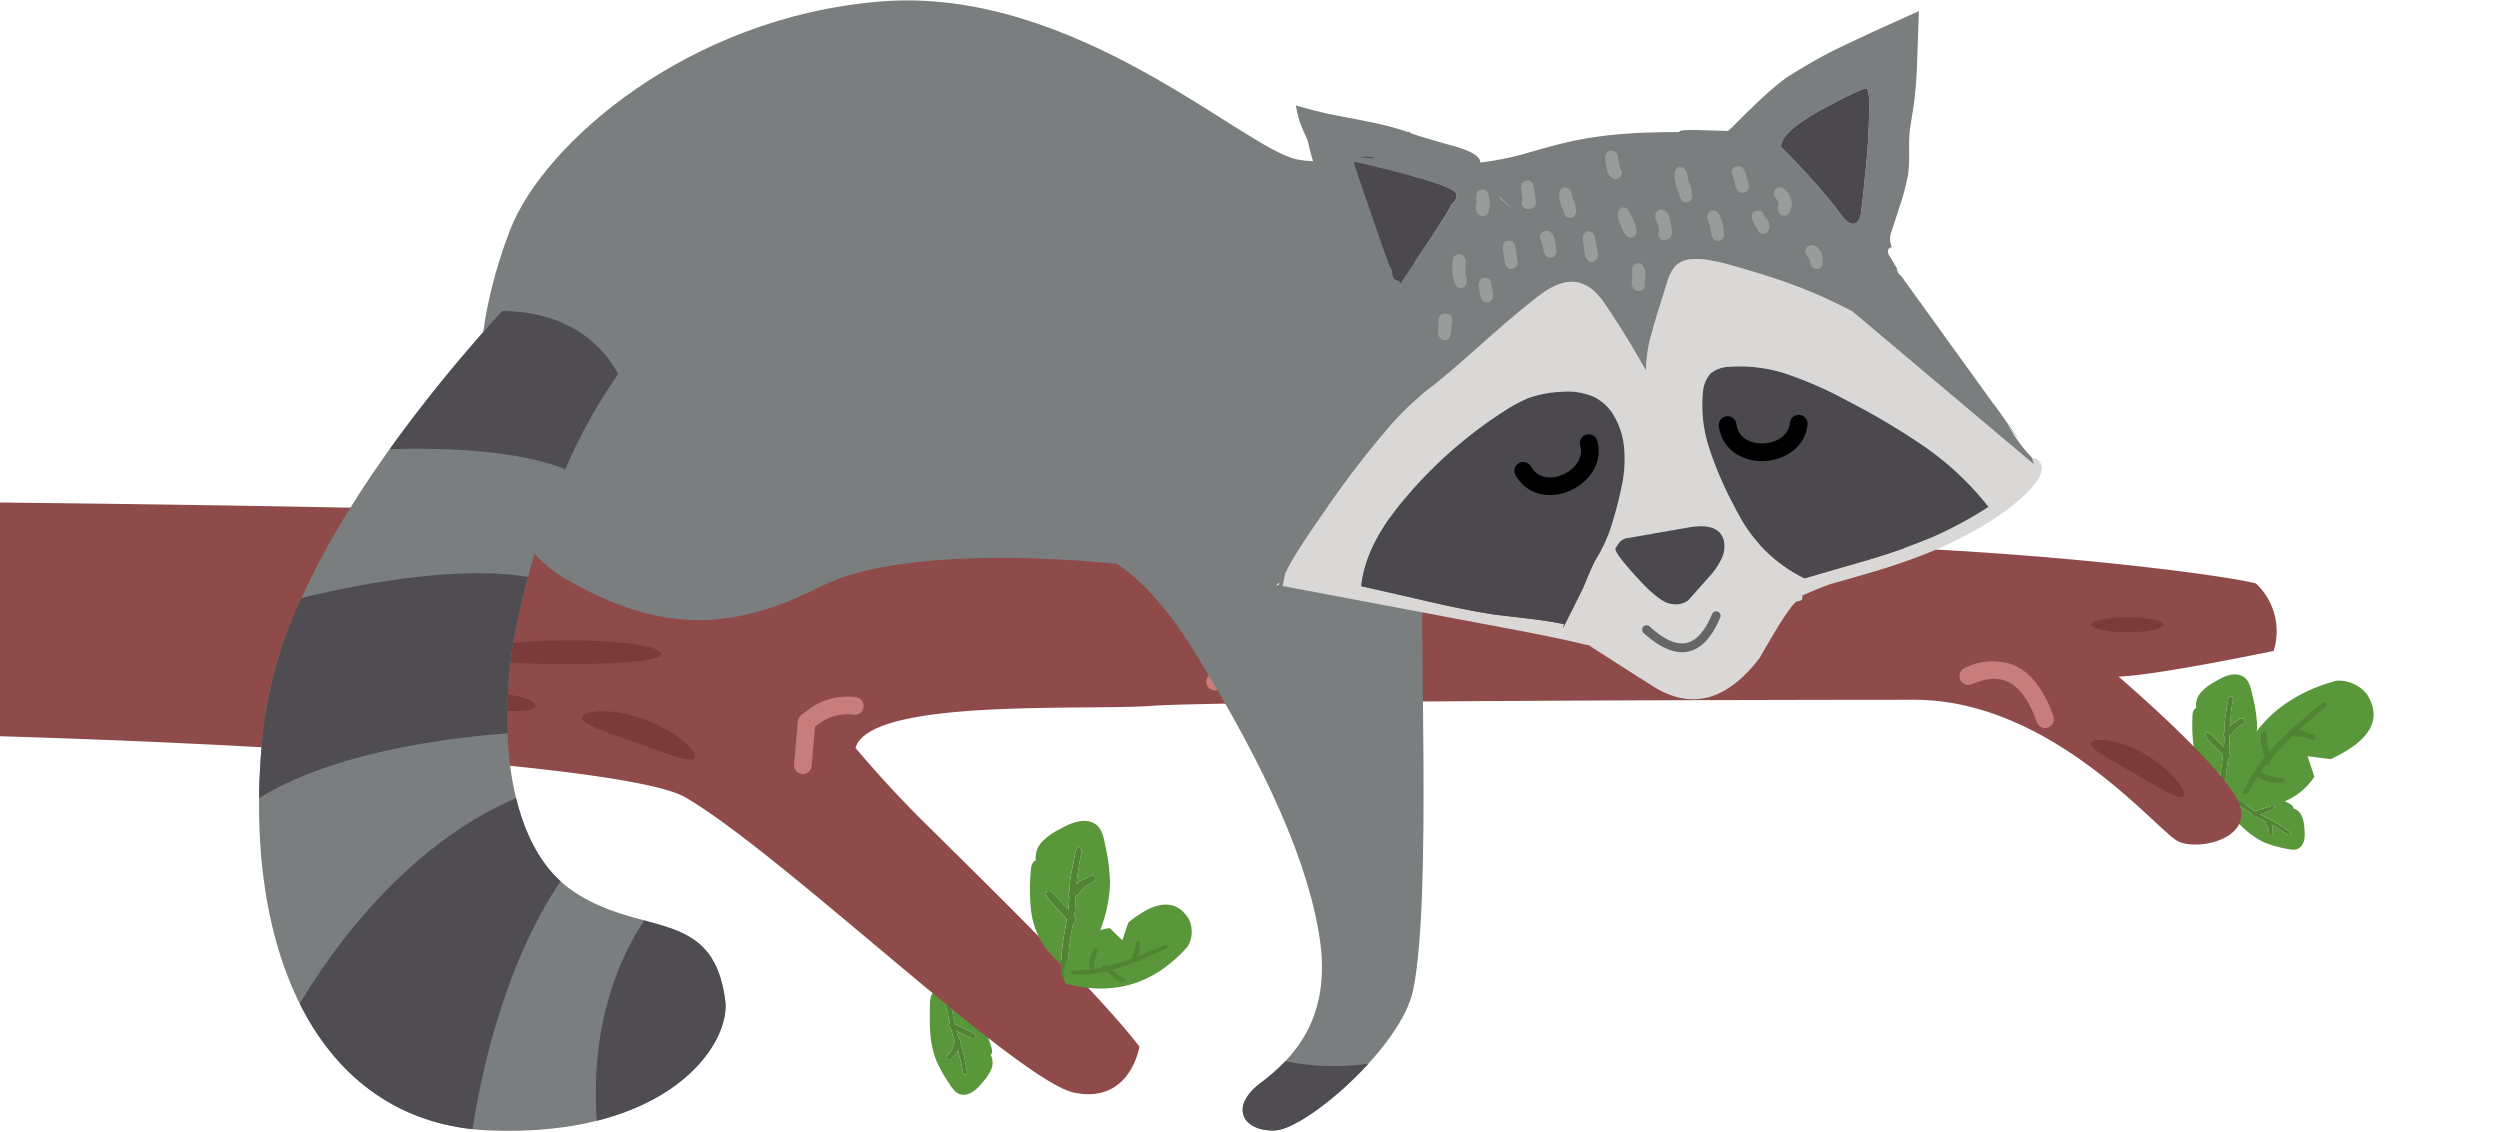 <svg xmlns="http://www.w3.org/2000/svg" xmlns:xlink="http://www.w3.org/1999/xlink" width="382" height="173" viewBox="0 0 382 173">
  <defs>
    <clipPath id="clip-path">
      <rect id="Rectangle_465" data-name="Rectangle 465" width="382" height="173" transform="translate(0 904)" fill="#fff" stroke="#707070" stroke-width="1"/>
    </clipPath>
  </defs>
  <g id="Mask_Group_40" data-name="Mask Group 40" transform="translate(0 -904)" clip-path="url(#clip-path)">
    <g id="Group_1688" data-name="Group 1688" transform="translate(-112.227 904.059)">
      <g id="Group_1629" data-name="Group 1629" transform="translate(447.204 102.995)">
        <g id="Group_1627" data-name="Group 1627">
          <path id="Path_10349" data-name="Path 10349" d="M2992.448,505.076a.309.309,0,0,1,.216.1.407.407,0,0,1,.126.2,1.14,1.14,0,0,1-.037.5q-.13.621-.3,2.222l-.136,1.554h0l.043-.07a1.264,1.264,0,0,1,.56-.457l.955-.55a.608.608,0,0,1,.4-.12.376.376,0,0,1,.3.548.922.922,0,0,1-.31.3,9.475,9.475,0,0,0-.806.545,2.281,2.281,0,0,0-.687.775c-.038.052-.1.138-.179.261a1.257,1.257,0,0,1-.306.17v1.492c-.018.315-.046.67-.09,1.071a1.077,1.077,0,0,1,.178.322.391.391,0,0,1-.019.314.349.349,0,0,1-.186.225.183.183,0,0,1-.082.006c-.051.408-.132.96-.239,1.663a29.585,29.585,0,0,0-.176,4.194.019.019,0,0,0,.008.015l.012.017a1.64,1.64,0,0,0,.724.261q1.114.018,1.826-1.894,1.147-3.051,1.6-4.691a16.745,16.745,0,0,0,.639-4.872,25.309,25.309,0,0,0-.789-4.633,7.551,7.551,0,0,0-.374-1.258,2.7,2.7,0,0,0-.7-1.057,2.326,2.326,0,0,0-1.088-.466,3.271,3.271,0,0,0-1.2.056,7.1,7.1,0,0,0-2.174.987,7.5,7.5,0,0,0-2.152,1.577,2.87,2.87,0,0,0-.814,2.475c-.38.151-.574.617-.577,1.4a26.464,26.464,0,0,0,.169,4.436,10.217,10.217,0,0,0,1.407,4.1,9.59,9.59,0,0,0,1.324,1.639q.355.361,1.282,1.191a25.373,25.373,0,0,1,.292-4.074q.117-.839.2-1.553-1.864-1.835-2.4-2.462a.958.958,0,0,1-.285-.494.415.415,0,0,1,.039-.282.287.287,0,0,1,.214-.177.912.912,0,0,1,.409.135,8.462,8.462,0,0,1,.9.822l1.255,1.249q.075-.915.078-1.539a.313.313,0,0,1-.112-.147.362.362,0,0,1,.052-.4c.021-.014.044-.027.063-.039v-1.146c.034-.482.1-1.034.2-1.658l.358-2.235C2992.117,505.282,2992.247,505.1,2992.448,505.076Z" transform="translate(-2986.587 -501.737)" fill="#5a963a"/>
        </g>
        <g id="Group_1628" data-name="Group 1628" transform="translate(2.002 3.339)">
          <path id="Path_10350" data-name="Path 10350" d="M2992.472,505.1a.31.31,0,0,0-.216-.1c-.2.025-.331.206-.395.547l-.358,2.235c-.1.624-.167,1.177-.2,1.658v1.146l-.062.039a.361.361,0,0,0-.052.4.31.31,0,0,0,.112.147q0,.624-.078,1.539l-1.255-1.249a8.438,8.438,0,0,0-.9-.822.911.911,0,0,0-.409-.135.287.287,0,0,0-.214.177.416.416,0,0,0-.039.282.959.959,0,0,0,.285.494q.532.627,2.4,2.462-.085.713-.2,1.553a25.316,25.316,0,0,0-.292,4.074,3.5,3.5,0,0,0,0,.386,3.446,3.446,0,0,0,.3,1.307.774.774,0,0,0,.28.346.329.329,0,0,0,.415-.065q.126-.143-.018-.618a2.785,2.785,0,0,1-.084-.618.019.019,0,0,1-.008-.015,29.623,29.623,0,0,1,.176-4.194c.106-.7.188-1.255.239-1.663a.184.184,0,0,0,.082-.006.348.348,0,0,0,.186-.225.39.39,0,0,0,.019-.314,1.077,1.077,0,0,0-.178-.322c.044-.4.072-.756.09-1.071v-1.492a1.264,1.264,0,0,0,.307-.17c.08-.123.141-.209.179-.261a2.281,2.281,0,0,1,.687-.775,9.462,9.462,0,0,1,.805-.545.92.92,0,0,0,.31-.3.376.376,0,0,0-.3-.548.608.608,0,0,0-.4.12l-.955.55a1.262,1.262,0,0,0-.56.457l-.043.07h0l.136-1.554q.171-1.6.3-2.222a1.136,1.136,0,0,0,.037-.5A.406.406,0,0,0,2992.472,505.1Z" transform="translate(-2988.397 -504.995)" fill="#508432"/>
        </g>
      </g>
      <g id="Group_1635" data-name="Group 1635" transform="translate(451.809 103.947)">
        <g id="Group_1630" data-name="Group 1630" transform="translate(1.058)">
          <path id="Path_10351" data-name="Path 10351" d="M2989.756,504.214a5.534,5.534,0,0,0-4.225-1.539q-13.662,3.76-16.327,17.531a3.581,3.581,0,0,0,2.342,1.412,10,10,0,0,0,10.652-4.286l-1.03-3.119,3.512.448q9.194-4.251,5.522-9.966c-.146-.164-.3-.325-.446-.481" transform="translate(-2969.204 -502.666)" fill="#5a963a"/>
        </g>
        <g id="Group_1631" data-name="Group 1631" transform="translate(3.123 3.37)">
          <path id="Path_10352" data-name="Path 10352" d="M2988.584,505.956a1.343,1.343,0,0,0-.548.3l-3.663,3.061-1.871,1.771a18.117,18.117,0,0,0-1.291,1.3l-.927,1.058c-.016-.082-.036-.171-.062-.264-.078-.24-.134-.425-.172-.558a5.069,5.069,0,0,1-.238-1.834c.03-.25-.018-.4-.143-.458l-.188,0a.563.563,0,0,0-.452.359,1.319,1.319,0,0,0-.108.57,5.245,5.245,0,0,0,.219,1.489c.214.806.337,1.339.372,1.594l-.114.127a10.735,10.735,0,0,0-.663.849l-.8,1.128q-.6.967-1.615,3.008a.563.563,0,0,0-.068.57.364.364,0,0,0,.234.111.467.467,0,0,0,.251-.071,1.03,1.03,0,0,0,.345-.4q.9-1.617,1.408-2.408c.013-.021.024-.043.036-.063a1.123,1.123,0,0,0,.149.147,4.12,4.12,0,0,0,2.846.852,4.438,4.438,0,0,1,.574-.013.7.7,0,0,0,.322-.05.221.221,0,0,0,.142-.256.383.383,0,0,0-.139-.312,1.274,1.274,0,0,0-.659-.177,9.546,9.546,0,0,1-2.356-.561,1.044,1.044,0,0,0-.561-.124q.437-.63,1.049-1.39a.256.256,0,0,0,.088.029.311.311,0,0,0,.342-.083.368.368,0,0,0,.09-.348,1.284,1.284,0,0,1-.034-.166l1.367-1.547q1.264-1.4,1.676-1.8c.123-.125.255-.26.4-.41a1.681,1.681,0,0,0,.35.132,4.009,4.009,0,0,0,.811.013,3.058,3.058,0,0,1,.578.132c.384.088.753.191,1.111.305.246.082.426.078.535-.016a.3.3,0,0,0,.059-.409.609.609,0,0,0-.3-.292q-.094-.052-.935-.355a4.316,4.316,0,0,0-.638-.251,2.431,2.431,0,0,0-.668-.081c.368-.328.779-.69,1.229-1.076l2.824-2.419c.166-.172.246-.3.238-.389a.3.3,0,0,0-.135-.246.414.414,0,0,0-.293-.079" transform="translate(-2976.201 -505.954)" fill="#508432"/>
        </g>
        <g id="Group_1634" data-name="Group 1634" transform="translate(0 17.088)">
          <g id="Group_1632" data-name="Group 1632" transform="translate(0.343)">
            <path id="Path_10353" data-name="Path 10353" d="M2989.507,525.7a.217.217,0,0,1-.131.106.3.3,0,0,1-.168.02.786.786,0,0,1-.307-.177c-.24-.183-.682-.474-1.329-.874l-.953-.562h0l.032.047a.892.892,0,0,1,.121.5l.059.779a.432.432,0,0,1-.046.294.215.215,0,0,1-.181.124c-.092.037-.178,0-.26-.1a.685.685,0,0,1-.1-.29,6.493,6.493,0,0,0-.1-.683,1.569,1.569,0,0,0-.284-.675c-.021-.041-.058-.108-.111-.2a.766.766,0,0,1-.015-.248q-.419-.2-.953-.456c-.2-.107-.417-.236-.658-.386a.849.849,0,0,1-.26.015.276.276,0,0,1-.2-.109.253.253,0,0,1-.087-.187.115.115,0,0,1,.021-.053c-.244-.159-.575-.378-.989-.664a21.074,21.074,0,0,0-2.629-1.4l-.013,0-.012,0a1.147,1.147,0,0,0-.391.383q-.352.706.651,1.747,1.6,1.669,2.511,2.459a11.843,11.843,0,0,0,2.92,1.9,17.9,17.9,0,0,0,3.205.916,5.464,5.464,0,0,0,.918.148,1.947,1.947,0,0,0,.89-.125,1.642,1.642,0,0,0,.633-.553,2.352,2.352,0,0,0,.332-.784,5.015,5.015,0,0,0,.034-1.691,5.265,5.265,0,0,0-.348-1.86,2.036,2.036,0,0,0-1.333-1.281q.032-.433-.714-.8a19,19,0,0,0-2.888-1.251,7.232,7.232,0,0,0-3.052-.356,6.853,6.853,0,0,0-1.454.343c-.227.079-.612.228-1.154.454a18.537,18.537,0,0,1,2.515,1.436q.5.33.931.607,1.743-.632,2.31-.78a.7.7,0,0,1,.4-.031.3.3,0,0,1,.168.112.2.2,0,0,1,.047.191.6.6,0,0,1-.212.219,5.862,5.862,0,0,1-.8.325l-1.185.419c.376.217.7.393.96.523a.242.242,0,0,1,.128-.028.262.262,0,0,1,.241.157.3.3,0,0,0,.006.052l.733.351c.3.169.629.38,1,.636l1.319.914C2989.476,525.425,2989.553,525.565,2989.507,525.7Z" transform="translate(-2979.473 -519.34)" fill="#5a963a"/>
          </g>
          <g id="Group_1633" data-name="Group 1633" transform="translate(0 0.511)">
            <path id="Path_10354" data-name="Path 10354" d="M2991.858,525.794a.215.215,0,0,0,.131-.106c.046-.136-.031-.276-.229-.42l-1.319-.914c-.369-.256-.7-.467-1-.636l-.733-.351a.282.282,0,0,1-.006-.052.262.262,0,0,0-.241-.157.243.243,0,0,0-.128.028c-.264-.13-.584-.305-.96-.523l1.185-.419a5.856,5.856,0,0,0,.8-.325.6.6,0,0,0,.212-.219.2.2,0,0,0-.047-.191.3.3,0,0,0-.168-.112.7.7,0,0,0-.4.031q-.566.148-2.31.78-.432-.277-.932-.607a18.552,18.552,0,0,0-2.515-1.436,2.542,2.542,0,0,0-.249-.116,2.4,2.4,0,0,0-.927-.211.537.537,0,0,0-.306.072.232.232,0,0,0-.086.285c.036.083.168.142.4.177a1.9,1.9,0,0,1,.42.137l.013,0a21.091,21.091,0,0,1,2.629,1.4c.414.286.745.505.989.664a.115.115,0,0,0-.021.053.254.254,0,0,0,.087.188.277.277,0,0,0,.2.109.85.85,0,0,0,.26-.015c.241.151.462.28.658.386q.535.257.953.456a.775.775,0,0,0,.015.248c.052.09.09.157.111.2a1.566,1.566,0,0,1,.284.675,6.364,6.364,0,0,1,.1.683.691.691,0,0,0,.1.29c.082.1.168.139.26.1a.216.216,0,0,0,.181-.124.433.433,0,0,0,.046-.294l-.059-.779a.892.892,0,0,0-.121-.5l-.032-.047h0l.953.562c.646.4,1.088.691,1.329.874a.785.785,0,0,0,.306.177A.3.3,0,0,0,2991.858,525.794Z" transform="translate(-2981.612 -519.838)" fill="#508432"/>
          </g>
        </g>
      </g>
      <g id="Group_1638" data-name="Group 1638" transform="translate(254.306 150.154)">
        <g id="Group_1636" data-name="Group 1636" transform="translate(0 1.114)">
          <path id="Path_10355" data-name="Path 10355" d="M3180.585,561.717a.265.265,0,0,1-.208-.022.366.366,0,0,1-.163-.13.978.978,0,0,1-.114-.422c-.051-.366-.183-1.005-.4-1.918l-.342-1.319h0l-.014.07a1.1,1.1,0,0,1-.327.539l-.625.733a.55.55,0,0,1-.3.216.268.268,0,0,1-.267-.049c-.114-.049-.158-.154-.139-.317a.823.823,0,0,1,.168-.338,7.56,7.56,0,0,0,.5-.686,1.982,1.982,0,0,0,.339-.837c.017-.055.041-.146.073-.27a1.025,1.025,0,0,1,.2-.229q-.192-.54-.437-1.231c-.077-.262-.158-.566-.239-.909a1.064,1.064,0,0,1-.243-.212.353.353,0,0,1-.073-.266.293.293,0,0,1,.086-.237.145.145,0,0,1,.066-.033q-.114-.523-.288-1.439a26.279,26.279,0,0,0-1.078-3.51l-.008-.009a.042.042,0,0,0-.019-.01,1.387,1.387,0,0,0-.674,0q-.926.307-.951,2.092-.059,2.85.052,4.334a14.729,14.729,0,0,0,.9,4.2,22.22,22.22,0,0,0,2,3.588,6.853,6.853,0,0,0,.674.931,2.4,2.4,0,0,0,.887.664,2.035,2.035,0,0,0,1.034.067,2.846,2.846,0,0,0,.971-.4,6.261,6.261,0,0,0,1.5-1.448,6.573,6.573,0,0,0,1.314-1.93,2.508,2.508,0,0,0-.052-2.277q.406-.355.067-1.322a23.1,23.1,0,0,0-1.433-3.606,8.936,8.936,0,0,0-2.356-2.966,8.54,8.54,0,0,0-1.569-.965c-.269-.128-.735-.331-1.405-.607a22.356,22.356,0,0,1,.948,3.445q.148.724.287,1.338,2.075.965,2.7,1.328a.844.844,0,0,1,.379.324.361.361,0,0,1,.05.246.249.249,0,0,1-.125.206.776.776,0,0,1-.375.008,7.046,7.046,0,0,1-.983-.415l-1.4-.663c.14.516.266.948.386,1.291a.289.289,0,0,1,.136.089.316.316,0,0,1,.072.344c-.015.017-.028.034-.04.05l.336.945c.113.406.22.881.32,1.427l.355,1.945C3180.8,561.45,3180.744,561.639,3180.585,561.717Z" transform="translate(-3175.097 -548.839)" fill="#5a963a"/>
        </g>
        <g id="Group_1637" data-name="Group 1637" transform="translate(1.203)">
          <path id="Path_10356" data-name="Path 10356" d="M3181.739,561.722a.264.264,0,0,0,.208.022c.159-.078.214-.268.164-.567l-.355-1.945c-.1-.545-.207-1.021-.32-1.427l-.336-.945.04-.05a.315.315,0,0,0-.072-.344.288.288,0,0,0-.136-.089c-.12-.343-.246-.776-.386-1.291l1.4.663a7.046,7.046,0,0,0,.983.415.775.775,0,0,0,.375-.008.249.249,0,0,0,.125-.206.36.36,0,0,0-.05-.246.844.844,0,0,0-.379-.324q-.621-.36-2.7-1.328-.138-.615-.287-1.338a22.412,22.412,0,0,0-.948-3.445,3.528,3.528,0,0,0-.741-1.309.657.657,0,0,0-.33-.2.286.286,0,0,0-.325.173c-.041.1.025.271.195.5a2.412,2.412,0,0,1,.25.484.045.045,0,0,1,.012.01,26.315,26.315,0,0,1,1.078,3.51q.175.916.288,1.439a.145.145,0,0,0-.065.033.294.294,0,0,0-.086.237.353.353,0,0,0,.073.266,1.071,1.071,0,0,0,.243.212c.081.343.162.647.239.909q.244.69.438,1.231a1.021,1.021,0,0,0-.2.229c-.033.124-.056.214-.073.27a1.979,1.979,0,0,1-.339.837,7.512,7.512,0,0,1-.5.686.822.822,0,0,0-.168.338c-.019.163.025.267.139.317a.268.268,0,0,0,.266.049.55.55,0,0,0,.3-.216l.625-.733a1.1,1.1,0,0,0,.327-.539l.014-.07h0l.342,1.319c.219.913.351,1.553.4,1.918a.981.981,0,0,0,.114.422A.366.366,0,0,0,3181.739,561.722Z" transform="translate(-3177.661 -547.752)" fill="#508432"/>
        </g>
      </g>
      <g id="Group_1639" data-name="Group 1639" transform="translate(0 76.054)">
        <path id="Path_10357" data-name="Path 10357" d="M2986.831,475.448s206.346.259,226.368,4.3,97.524,5.215,134.927,3.227,84.012,3.455,92.436,5.51a9.993,9.993,0,0,1,2.7,10.315s-17.966,3.751-23.694,3.919c0,0,14.657,12.513,18.028,18.556s-5.729,8.188-8.929,6.611-19.215-21.628-40.355-21.628-106.058.179-116.5.932-42.961-1.222-45.236,6.422a171.449,171.449,0,0,0,11.707,12.568c8.086,8.048,25.609,25.082,31.675,33.075,0,0-1.347,8.792-9.94,7.045s-44.818-36.667-59.475-45.152-187.252-14-216.907-6.61Z" transform="translate(-2983.628 -475.448)" fill="#8f4b4a"/>
      </g>
      <g id="Group_1640" data-name="Group 1640" transform="translate(233.546 106.393)">
        <path id="Path_10358" data-name="Path 10358" d="M3195.652,516.871a1.346,1.346,0,0,0,1.339-1.228l.541-6.023c.091-.07.181-.137.275-.2a7.374,7.374,0,0,1,5.668-1.61,1.348,1.348,0,0,0,.322-2.676,10.02,10.02,0,0,0-7.6,2.128c-.247.174-.535.4-.819.637a1.348,1.348,0,0,0-.476.912l-.591,6.594a1.347,1.347,0,0,0,1.223,1.462A1.194,1.194,0,0,0,3195.652,516.871Z" transform="translate(-3194.302 -505.052)" fill="#c77d7c"/>
      </g>
      <g id="Group_1641" data-name="Group 1641" transform="translate(411.669 100.98)">
        <path id="Path_10359" data-name="Path 10359" d="M3029.918,509.972a1.35,1.35,0,0,0,1.278-1.776c-.106-.319-.218-.627-.333-.93-1.409-3.587-3.346-5.909-5.765-6.918a9.3,9.3,0,0,0-7.407.438,1.348,1.348,0,1,0,1.065,2.476c2.1-.9,3.832-1.04,5.305-.425,1.718.716,3.161,2.532,4.287,5.4.1.253.2.53.292.815A1.347,1.347,0,0,0,3029.918,509.972Z" transform="translate(-3016.875 -499.77)" fill="#c77d7c"/>
      </g>
      <g id="Group_1642" data-name="Group 1642" transform="translate(296.55 96.872)">
        <path id="Path_10360" data-name="Path 10360" d="M3122.225,504.33a1.345,1.345,0,0,0,1.1-.567c3.6-5.055,9.341-6.487,17.558-4.377.389.1.783.214,1.183.334a1.348,1.348,0,0,0,.779-2.581c-.429-.13-.856-.25-1.283-.363-9.3-2.386-16.171-.563-20.433,5.423a1.348,1.348,0,0,0,1.1,2.13Z" transform="translate(-3120.879 -495.761)" fill="#c77d7c"/>
      </g>
      <g id="Group_1643" data-name="Group 1643" transform="translate(201.141 108.607)" opacity="0.4">
        <path id="Path_10361" data-name="Path 10361" d="M3227.946,512.1c4.762,1.693,8.417,3.21,8.791,2.158s-3.228-4.2-7.993-5.894-8.883-1.289-9.257-.237S3223.182,510.405,3227.946,512.1Z" transform="translate(-3219.463 -507.212)" fill="#5b2423"/>
      </g>
      <g id="Group_1644" data-name="Group 1644" transform="translate(431.723 112.981)" opacity="0.4">
        <path id="Path_10362" data-name="Path 10362" d="M3004.277,516.74c3.9,2.234,6.864,4.139,7.358,3.276s-2.166-4.187-6.068-6.422-7.576-2.53-8.071-1.668S3000.375,514.508,3004.277,516.74Z" transform="translate(-2997.449 -511.48)" fill="#5b2423"/>
      </g>
      <g id="Group_1645" data-name="Group 1645" transform="translate(175.755 105.755)" opacity="0.4">
        <path id="Path_10363" data-name="Path 10363" d="M3252.195,507.226c5.056,0,9.365.335,9.365-.781s-4.1-2.019-9.157-2.016-9.15.914-9.148,2.032S3247.142,507.231,3252.195,507.226Z" transform="translate(-3243.255 -504.429)" fill="#5b2423"/>
      </g>
      <g id="Group_1646" data-name="Group 1646" transform="translate(184.905 97.777)" opacity="0.4">
        <path id="Path_10364" data-name="Path 10364" d="M3238.7,500.288c7.828-.015,14.176-.438,14.172-1.587s-6.349-2.069-14.177-2.056-14.169.959-14.168,2.11S3230.876,500.3,3238.7,500.288Z" transform="translate(-3224.528 -496.645)" fill="#5b2423"/>
      </g>
      <g id="Group_1647" data-name="Group 1647" transform="translate(431.792 94.251)" opacity="0.4">
        <path id="Path_10365" data-name="Path 10365" d="M3006.022,495.5c3.054,0,5.528-.514,5.528-1.15s-2.474-1.148-5.528-1.148-5.531.514-5.531,1.148S3002.968,495.5,3006.022,495.5Z" transform="translate(-3000.491 -493.204)" fill="#5b2423"/>
      </g>
      <g id="Group_1650" data-name="Group 1650" transform="translate(269.621 125.377)">
        <g id="Group_1648" data-name="Group 1648">
          <path id="Path_10366" data-name="Path 10366" d="M3165.045,527.665a.382.382,0,0,1,.263.137.5.5,0,0,1,.146.256,1.435,1.435,0,0,1-.068.611q-.19.761-.474,2.722l-.237,1.907h0l.055-.082a1.546,1.546,0,0,1,.709-.536l1.2-.636a.761.761,0,0,1,.5-.13.467.467,0,0,1,.342.692,1.13,1.13,0,0,1-.4.355c-.459.264-.8.476-1.018.636a2.8,2.8,0,0,0-.88.922c-.05.062-.13.169-.236.316a1.562,1.562,0,0,1-.384.195q-.031.805-.069,1.839-.053.579-.158,1.315a1.488,1.488,0,0,1,.2.4.479.479,0,0,1-.04.386.432.432,0,0,1-.238.27.192.192,0,0,1-.1,0c-.083.5-.207,1.177-.371,2.037a36.486,36.486,0,0,0-.411,5.162.022.022,0,0,0,.012.019.025.025,0,0,0,.011.021,2.021,2.021,0,0,0,.882.356q1.373.074,2.335-2.25,1.556-3.706,2.182-5.708a20.664,20.664,0,0,0,1.01-5.976,31.1,31.1,0,0,0-.759-5.745,9.07,9.07,0,0,0-.4-1.567,3.339,3.339,0,0,0-.815-1.332,2.859,2.859,0,0,0-1.323-.627,4,4,0,0,0-1.477.015,8.723,8.723,0,0,0-2.725,1.115,9.164,9.164,0,0,0-2.724,1.848,3.52,3.52,0,0,0-1.117,3.011c-.477.169-.736.733-.777,1.7a32.3,32.3,0,0,0,.005,5.473,12.589,12.589,0,0,0,1.547,5.113,11.882,11.882,0,0,0,1.555,2.08q.422.461,1.523,1.525a31.686,31.686,0,0,1,.55-5.007c.12-.685.227-1.321.319-1.9q-2.216-2.346-2.844-3.142a1.206,1.206,0,0,1-.328-.621.5.5,0,0,1,.062-.348.354.354,0,0,1,.271-.207,1.107,1.107,0,0,1,.5.183,10.718,10.718,0,0,1,1.072,1.055l1.49,1.6q.131-1.125.167-1.894a.371.371,0,0,1-.131-.187.451.451,0,0,1,.082-.49c.027-.015.054-.032.08-.045l.051-1.411q.091-.889.321-2.035l.546-2.738C3164.627,527.906,3164.8,527.687,3165.045,527.665Z" transform="translate(-3157.59 -523.576)" fill="#5a963a"/>
        </g>
        <g id="Group_1649" data-name="Group 1649" transform="translate(2.431 4.089)">
          <path id="Path_10367" data-name="Path 10367" d="M3165.081,527.7a.381.381,0,0,0-.262-.137c-.248.021-.418.241-.508.656l-.546,2.738q-.229,1.147-.321,2.035l-.051,1.411c-.026.013-.053.03-.08.045a.451.451,0,0,0-.082.49.371.371,0,0,0,.131.187q-.036.767-.167,1.894l-1.49-1.6a10.718,10.718,0,0,0-1.072-1.055,1.107,1.107,0,0,0-.5-.183.354.354,0,0,0-.271.207.5.5,0,0,0-.062.348,1.206,1.206,0,0,0,.328.621q.629.795,2.844,3.142c-.092.582-.2,1.219-.319,1.9a31.686,31.686,0,0,0-.55,5.007c-.011.168-.017.328-.012.477a4.274,4.274,0,0,0,.3,1.625.947.947,0,0,0,.329.439.4.4,0,0,0,.513-.06c.106-.115.111-.369.008-.761a3.341,3.341,0,0,1-.074-.766.022.022,0,0,1-.012-.019,36.486,36.486,0,0,1,.411-5.162c.164-.861.288-1.538.371-2.037a.192.192,0,0,0,.1,0,.433.433,0,0,0,.238-.27.479.479,0,0,0,.04-.386,1.488,1.488,0,0,0-.2-.4q.1-.736.158-1.315.039-1.033.069-1.839a1.562,1.562,0,0,0,.384-.195c.105-.147.186-.253.236-.316a2.8,2.8,0,0,1,.88-.922c.22-.161.559-.372,1.018-.636a1.13,1.13,0,0,0,.4-.355.467.467,0,0,0-.342-.692.761.761,0,0,0-.5.13l-1.2.636a1.545,1.545,0,0,0-.709.536l-.055.082h0l.237-1.907q.286-1.96.474-2.722a1.435,1.435,0,0,0,.068-.611A.5.5,0,0,0,3165.081,527.7Z" transform="translate(-3159.793 -527.566)" fill="#508432"/>
        </g>
      </g>
      <g id="Group_1651" data-name="Group 1651" transform="translate(274.73 138.16)">
        <path id="Path_10368" data-name="Path 10368" d="M3164.794,538.8a4.514,4.514,0,0,1-.382,3.643q-7.637,8.647-18.659,5.677a2.906,2.906,0,0,1-.2-2.218,8.143,8.143,0,0,1,6.942-6.261l1.911,1.87.928-2.729q6.395-5.21,9.263-.48c.069.165.132.332.193.5" transform="translate(-3145.423 -536.05)" fill="#5a963a"/>
      </g>
      <g id="Group_1652" data-name="Group 1652" transform="translate(275.871 143.707)">
        <path id="Path_10369" data-name="Path 10369" d="M3163.732,542.478a1.075,1.075,0,0,1-.418.293l-3.551,1.585-1.964.737q-.964.366-1.409.481l-1.1.3c.054.04.111.086.171.139.146.142.264.251.346.326a4.12,4.12,0,0,0,1.258.828c.195.07.289.16.286.27l-.068.138a.453.453,0,0,1-.425.2,1.073,1.073,0,0,1-.454-.124,4.329,4.329,0,0,1-1.01-.693c-.514-.443-.861-.724-1.033-.84l-.132.036a8.214,8.214,0,0,1-.859.182l-1.111.181c-.617.065-1.541.1-2.777.109a.463.463,0,0,1-.443-.157.3.3,0,0,1,0-.209.36.36,0,0,1,.141-.157.8.8,0,0,1,.413-.113c1.006-.055,1.759-.112,2.265-.17l.059,0a1.561,1.561,0,0,1-.052-.161,3.346,3.346,0,0,1,.392-2.386,3.508,3.508,0,0,0,.218-.416.593.593,0,0,1,.151-.218.187.187,0,0,1,.24-.013.324.324,0,0,1,.177.214,1.037,1.037,0,0,1-.107.546,7.8,7.8,0,0,0-.432,1.924.826.826,0,0,1-.11.455c.412-.066.877-.154,1.392-.272a.186.186,0,0,1,.011-.076.248.248,0,0,1,.182-.218.294.294,0,0,1,.287.058c.037.03.073.057.109.084l1.621-.449c.983-.283,1.619-.476,1.914-.583.135-.045.282-.094.441-.143a1.393,1.393,0,0,1,.028-.3,3.21,3.21,0,0,1,.284-.6,2.578,2.578,0,0,0,.105-.47c.073-.312.13-.619.174-.92.029-.211.1-.34.205-.386a.242.242,0,0,1,.318.1.5.5,0,0,1,.109.324c0,.059-.022.328-.075.811a3.762,3.762,0,0,1-.045.557,2.1,2.1,0,0,1-.178.521c.372-.154.78-.325,1.225-.518l2.778-1.2c.185-.059.311-.072.37-.036a.243.243,0,0,1,.132.189.344.344,0,0,1-.046.241" transform="translate(-3149.017 -541.462)" fill="#508432"/>
      </g>
      <g id="Group_1653" data-name="Group 1653" transform="translate(229.837 58.555)" opacity="0">
        <path id="Path_10370" data-name="Path 10370" d="M3209.161,458.6a54.013,54.013,0,0,1-8.1,29.552c-8.749,14-12.656,17.232-12.722,23.895-.119,11.711,6.624,21.529,3.549,23.422s-6.39,3.548-8.045,0-8.517-20.584-7.571-32.649,3.074-27.444-2.365-35.488C3173.911,467.328,3204.122,456.717,3209.161,458.6Z" transform="translate(-3173.911 -458.373)" fill="#666"/>
      </g>
      <g id="Group_1654" data-name="Group 1654" transform="translate(235.315 121.638)" opacity="0">
        <path id="Path_10371" data-name="Path 10371" d="M3190.76,521.848a24.044,24.044,0,0,0,9.4-1.92c1.739,7.251,4.555,12.655,2.358,14.008-3.074,1.893-6.39,3.548-8.045,0a102.081,102.081,0,0,1-4.458-12.108C3190.263,521.835,3190.51,521.848,3190.76,521.848Z" transform="translate(-3190.015 -519.928)" fill="#4f4d52"/>
      </g>
      <g id="Group_1655" data-name="Group 1655" transform="translate(185.481 0)">
        <path id="Path_10372" data-name="Path 10372" d="M3252.988,421.236s-9.129,5.92-17.241,4.3-33.966-26.512-63.572-24.135-51.6,21.844-56.646,34.868c-9.791,25.279-2.955,46.665,8.15,53.183,15.151,8.893,26.217,7.948,39.362,1.309s43.467-4.236,54.883-2.086c28.6,5.387,21.592-16.606,37.2-16.522l-.631-9.9Z" transform="translate(-3110.822 -401.237)" fill="#7a7e7e"/>
      </g>
      <g id="Group_1659" data-name="Group 1659" transform="translate(153.725 45.656)" opacity="0">
        <g id="Group_1658" data-name="Group 1658">
          <g id="Layer0_1_MEMBER_0_FILL" data-name="Layer0 1 MEMBER 0 FILL">
            <g id="Group_1656" data-name="Group 1656" transform="translate(0 28.589)">
              <path id="Path_10373" data-name="Path 10373" d="M3214.448,501.359a.589.589,0,0,0,.256-.217c-.027.135-.052.284-.076.444a.183.183,0,0,0,0,.067.4.4,0,0,1-.252.287.181.181,0,0,0,.028-.1q.019-.24.04-.477m.134-1.12a.084.084,0,0,1-.006-.07l0,.035,0,.035m-.236.013a3.992,3.992,0,0,1,.072-.443,2.08,2.08,0,0,0,.158.36.089.089,0,0,0,.006.07.648.648,0,0,1-.162.11c-.016-.128-.042-.16-.074-.1m.326-4.577a4.407,4.407,0,0,1,.067.535,1.473,1.473,0,0,0-.461.2,2.963,2.963,0,0,0,.395-.732m69.636-16.66c-.025.129-.052.256-.077.377-.008.039-.019.073-.026.1a.537.537,0,0,1-.03.1,19.912,19.912,0,0,1-1.285,3.793q-2.654,3.945-4.171,6.332a28.161,28.161,0,0,1-1.926,2.717c-.163.2-.32.386-.472.569a.926.926,0,0,0-.1.075q-.962.967-3.092,2.958a61.059,61.059,0,0,0-27.509-3.209q-2.555.223-4.757.628a40.035,40.035,0,0,0-17.062,8.035,23.27,23.27,0,0,0-6.321,7.006q-1.055,1.593-1.143-.47a7.164,7.164,0,0,0-.811-3.293,1.55,1.55,0,0,1-.237-.561c-.053.459-.1.946-.147,1.461q-.1-5.909-.118-8.029a13.842,13.842,0,0,1,.66-2.977q.294-.426.809-1.13,2.11-3,9.674-9.033t13.963-7.945a64.741,64.741,0,0,1,8.833-1.858,77.859,77.859,0,0,1,17.1-.813,43.151,43.151,0,0,1,16.334,4.3c-.037.3.588.586,1.875.862,0,.005.017,0,.032,0m-17.87,66.42q.486.311,1.017.614a3.12,3.12,0,0,1,.962.819.814.814,0,0,1,.094,1.006.8.8,0,0,1-.893.326,2.839,2.839,0,0,1-1.07-.408q-2.122-1.242-3.97-2.525-4.114-1.888-12.334-5.152-5.972-2.386-10.057-4.311-1.386-.624-2.537-1.23c-.342-.158-.668-.319-.975-.481q-1.3-.687-2.519-1.433a.108.108,0,0,1-.072-.061,49.139,49.139,0,0,1-8.445-6.135l-.33-.418q2.083-.56,1.2-1.424.762-.6,1.813-1.292a52.891,52.891,0,0,1,13.062-6.1,14.7,14.7,0,0,1,2.291-.615,27.393,27.393,0,0,1,5.936-.126q.405.017.811.017c-.033.064-.064.121-.091.174l3.026-.186c-.034.1-.072.2-.114.31-.226-.034-.455-.065-.681-.092a16.986,16.986,0,0,0-1.049,2.732,16.317,16.317,0,0,0-.574,2.769,16.686,16.686,0,0,0-.1,2.267l.027.438a18.094,18.094,0,0,0,.973,4.835,22.835,22.835,0,0,0,3.72,6.727q.718.911,1.561,1.8a38.483,38.483,0,0,0,6.3,5.251q1.278.59,2.3,1.108a1.327,1.327,0,0,1,.6.437A.771.771,0,0,1,3266.439,545.436Z" transform="translate(-3214.278 -473.683)" fill="#4f4d52"/>
            </g>
            <g id="Group_1657" data-name="Group 1657" transform="translate(0.169)">
              <path id="Path_10374" data-name="Path 10374" d="M3214.212,501.8a.084.084,0,0,0,0,.035.588.588,0,0,1-.256.217,1.369,1.369,0,0,1,.016-.27c.164-.035.244-.027.236.017m57.268-3.678q-.623.576-1.248,1.123-1.538,1.342-6.144,4.967-3.894,3.076-6.032,5.13a30.3,30.3,0,0,0-5.023,6.182q.412.091-.168,1.665l-3.026.186c.027-.053.058-.111.091-.174q-.4,0-.811-.017a27.39,27.39,0,0,0-5.936.126,14.7,14.7,0,0,0-2.291.615,52.9,52.9,0,0,0-13.062,6.1q-1.051.692-1.813,1.292.891.863-1.2,1.424l.33.418c-.229-.2-.444-.4-.645-.6a1.039,1.039,0,0,1-.1.04.906.906,0,0,1-1.121-.133,1,1,0,0,1-.13-1.006,1.531,1.531,0,0,1,.092-.174,30.6,30.6,0,0,1-7.114-11.413,27.376,27.376,0,0,1-1.071-4.256.365.365,0,0,1-.043-.131q-.283-1.591-.441-3.349a.83.83,0,0,1,.078.2c.048-.516.094-1,.147-1.461a1.554,1.554,0,0,0,.237.561,7.164,7.164,0,0,1,.811,3.293q.088,2.063,1.143.47a23.274,23.274,0,0,1,6.321-7.006,40.035,40.035,0,0,1,17.062-8.035q2.206-.4,4.757-.628a61.059,61.059,0,0,1,27.509,3.209q2.127-1.991,3.092-2.958a.945.945,0,0,1,.1-.075q-1.585,1.748-3.172,3.3a.7.7,0,0,1,.042.672c-.156.4-.563.549-1.224.446m7.96-8.96c-.028.044-.049.08-.062.1q-1.062,1.5-2.347,3.013a2.656,2.656,0,0,1-.187.248c-.179.21-.359.413-.537.607a28.118,28.118,0,0,0,1.926-2.717q1.521-2.389,4.171-6.332a30.879,30.879,0,0,1-2.963,5.078m2.473-10.314a43.152,43.152,0,0,0-16.334-4.3,77.858,77.858,0,0,0-17.1.813,64.733,64.733,0,0,0-8.833,1.858q-6.4,1.911-13.963,7.945t-9.674,9.033q-.515.706-.809,1.13a13.842,13.842,0,0,0-.66,2.977c-.019-.751-.019-1.145-.006-1.181a.281.281,0,0,1-.006-.1,95.028,95.028,0,0,1,1.71-10.673,106.012,106.012,0,0,1,6.643-18.806,61.508,61.508,0,0,1,4.143-7.884,25.232,25.232,0,0,1,5.846-6.537,26.814,26.814,0,0,1,7.527-3.871q1.633-.564,4.143-1.233a28.58,28.58,0,0,1,2.814-.915,20.917,20.917,0,0,1,2.1-.4l2.908-.483a32.324,32.324,0,0,1,4.835-.43,21.406,21.406,0,0,1,2.343.227,20.528,20.528,0,0,1,4.01.97,30.246,30.246,0,0,1,3.556,1.842l3.184,1.864a5.569,5.569,0,0,1,1.2.872,1.761,1.761,0,0,1,.454.782q2.767,3.03,4.468,5.162a42.761,42.761,0,0,1,4.533,6.778,27.984,27.984,0,0,1,2.77,7.73,20.476,20.476,0,0,1,.2,7.144c-.038.188-.075.37-.1.546-.015.005-.028.006-.032,0C3282.5,479.433,3281.876,479.143,3281.913,478.847Z" transform="translate(-3213.958 -445.787)" fill="#7a7e7e"/>
            </g>
          </g>
        </g>
      </g>
      <g id="Group_1660" data-name="Group 1660" transform="translate(273.962 76.22)">
        <path id="Path_10375" data-name="Path 10375" d="M3110.821,482.665s9.418-2.133,20.617,16,17.771,32.843,19.371,44.591-4.088,17.79-9.063,21.524-2.665,7.464,2.133,7.286,19.372-12.8,21.149-21.5c2.925-14.331.71-57.407,1.6-67.181S3116.862,472.712,3110.821,482.665Z" transform="translate(-3110.821 -475.61)" fill="#7a7e7e"/>
      </g>
      <g id="Group_1661" data-name="Group 1661" transform="translate(302.104 162.093)">
        <path id="Path_10376" data-name="Path 10376" d="M3121.861,562.695a29.7,29.7,0,0,0,3.748-3.293,37.184,37.184,0,0,0,12.684.372c-5.038,5.524-11.424,10.1-14.3,10.206C3119.2,570.159,3116.884,566.427,3121.861,562.695Z" transform="translate(-3119.079 -559.402)" fill="#4f4d52"/>
      </g>
      <g id="Group_1681" data-name="Group 1681" transform="translate(307.264 1.642)">
        <g id="Group_1666" data-name="Group 1666">
          <g id="Group_1665" data-name="Group 1665">
            <g id="Layer0_1_MEMBER_2_FILL" data-name="Layer0 1 MEMBER 2 FILL">
              <g id="Group_1662" data-name="Group 1662" transform="translate(0 37.873)">
                <path id="Path_10377" data-name="Path 10377" d="M3019.094,489.228c0,.091-.009.195-.019.312a.752.752,0,0,0-.016.1l-.006-.033a.4.4,0,0,0-.323.119.735.735,0,0,1-.057.078c.047-.144.084-.275.11-.392.023-.01.054-.027.094-.049a1.659,1.659,0,0,0,.217-.137Zm22.8-29.551q2.353-1.734,7.951-6.734,5.629-5.007,8.769-7.409,3.584-2.81,6.319-2.111a5.66,5.66,0,0,1,2.521,1.515,14.127,14.127,0,0,1,1.883,2.434q3.067,4.57,5.777,9.466c.015-.184.023-.357.021-.514a22.382,22.382,0,0,1,.647-4.366q.312-1.274,1.212-4.248l1.414-4.484a6.156,6.156,0,0,1,1.2-2.337,3.751,3.751,0,0,1,2.261-1.036,9.588,9.588,0,0,1,2.708.089q.8.112,2.715.565,4.675,1.316,6.545,1.944a75.641,75.641,0,0,1,10.733,4.29c.958.466,1.677.831,2.149,1.1l27.691,23.332a5.635,5.635,0,0,0-.376-1.1.492.492,0,0,1,.12.118.6.6,0,0,1,.277.024,1.409,1.409,0,0,1,.826.486,1.833,1.833,0,0,1,.22,1.842,4.317,4.317,0,0,1-1,1.658,14.228,14.228,0,0,1-2.286,2.4,36.445,36.445,0,0,1-4.186,3.11,60.419,60.419,0,0,1-7.964,4.246q-3.547,1.542-8.125,3.008-2.766.876-8.353,2.432-.85.235-4.494,1.793c-.033.235-.056.454-.069.659a1.389,1.389,0,0,1-.71.248q-.925.111-5.748,8.607-7.579,9.981-16.448,4.309-8.869-5.633-9.7-6.226l-.033.005a4.975,4.975,0,0,1-.631-.106q-1.646-.4-3.82-.869l-.531-.122q-2.506-.52-5.666-1.126l-36.092-6.808q.175-.847.268-1.338c.054-.236.094-.413.122-.531q.73-2.092,6.143-9.792a143.475,143.475,0,0,1,9.864-12.832,42.769,42.769,0,0,1,5.879-5.59Zm-1.991,32q7.86,1.84,12.393,2.5,4.69.53,7.024.848,1.78.254,3.294.576l-.149.569q2.167-4.261,3.144-6.289,1.079-2.692,1.735-3.954.943-1.614,1.36-2.43a21.475,21.475,0,0,0,1.257-3.3,57.349,57.349,0,0,0,1.507-5.863,19.369,19.369,0,0,0,.3-5.913,11.555,11.555,0,0,0-1.411-4.452,7.218,7.218,0,0,0-3.287-3.136,10.033,10.033,0,0,0-4.686-.735,17.232,17.232,0,0,0-5.332,1.005,26.086,26.086,0,0,0-3.677,2.007,67.45,67.45,0,0,0-14.791,12.954q-6.157,7.1-6.911,13.39a1.8,1.8,0,0,1-.048.348q2.615.581,8.275,1.88Zm66.125-30.151a59.4,59.4,0,0,0-8.8-3.946,22.638,22.638,0,0,0-9.343-1.3,4.674,4.674,0,0,0-2.847.991,4.745,4.745,0,0,0-1.187,2.88,20.717,20.717,0,0,0,.971,8.612,53.459,53.459,0,0,0,3.458,8.156q1.13,2.212,1.861,3.394a22.711,22.711,0,0,0,4.764,5.395,21.956,21.956,0,0,0,4.475,2.881q5.842-1.7,8.941-2.59a97.073,97.073,0,0,0,10.513-3.658,59.646,59.646,0,0,0,8.65-4.658,4.427,4.427,0,0,1-.339-.425,45.074,45.074,0,0,0-9.647-8.927,107.264,107.264,0,0,0-11.467-6.8Z" transform="translate(-3018.673 -439.795)" fill="#d9d8d7"/>
              </g>
              <g id="Group_1663" data-name="Group 1663" transform="translate(0.11)">
                <path id="Path_10378" data-name="Path 10378" d="M3020.139,489.742c.041-.03.05.106.029.4a1.643,1.643,0,0,1-.217.137c-.04.023-.071.039-.094.049a1.483,1.483,0,0,1,.283-.59Zm2.585-72.5q3.042.922,6.419,1.59,4.705.867,7.045,1.421a35.007,35.007,0,0,1,4.153,1.261q2.021.709,6.3,1.882t4.255,2.575a43.789,43.789,0,0,0,6.979-1.4q4.532-1.322,6.842-1.82a60.126,60.126,0,0,1,8.412-1.179q2.791-.231,8.178-.254-.135-.423,3.539-.28,2.6.068,3.906.1c.176-.164.346-.316.508-.453q6.244-6.3,8.789-7.923,3.48-2.181,6.319-3.647,2.782-1.39,7.748-3.668l5.8-2.61-.268,7.681a63.563,63.563,0,0,1-.538,6.8l-.569,3.567a29.6,29.6,0,0,0-.113,3.428,25.742,25.742,0,0,1-.151,3.4,33.716,33.716,0,0,1-1.28,4.906l-1.149,3.557a3.69,3.69,0,0,0-.3,1.991,2.626,2.626,0,0,0,.252.745l-.1.014a.656.656,0,0,0-.508.456,1.354,1.354,0,0,0,.285.944l1.063,1.778c.018.111.03.2.04.266a1.563,1.563,0,0,0,.584.9.347.347,0,0,1,.082.089l14.15,19.616c.057.072.128.152.21.24l3.8,5.341q-1.17-1.5-2.05-2.647l.944,1.455a22.671,22.671,0,0,0,2.486,3.261c.135.137.246.257.33.358a5.652,5.652,0,0,1,.376,1.1L3107.8,448.757c-.472-.266-1.191-.631-2.149-1.1a75.618,75.618,0,0,0-10.733-4.29q-1.871-.627-6.544-1.944-1.911-.452-2.715-.565a9.588,9.588,0,0,0-2.708-.089,3.751,3.751,0,0,0-2.261,1.036,6.153,6.153,0,0,0-1.2,2.337l-1.415,4.484q-.9,2.973-1.212,4.248a22.381,22.381,0,0,0-.647,4.366c0,.158-.007.33-.021.514q-2.712-4.9-5.777-9.466a14.115,14.115,0,0,0-1.882-2.434,5.66,5.66,0,0,0-2.521-1.515q-2.734-.7-6.319,2.111-3.141,2.4-8.769,7.409-5.594,5-7.951,6.734a42.756,42.756,0,0,0-5.879,5.59,143.382,143.382,0,0,0-9.864,12.832q-5.413,7.7-6.143,9.792a2.613,2.613,0,0,0,.076-.387q.118-.647.241-1.3c-.184.11-.292.069-.325-.119-.278.562-.559,1.151-.85,1.77l.829-1.9q-.1-1.55,3.647-10.7,4.808-11.766,6.886-16.39a59.275,59.275,0,0,0,2.948-7.759q.208-.646.374-1.319a.252.252,0,0,1,.1.016.668.668,0,0,0,.544-.22.727.727,0,0,0,.262-.519,3.151,3.151,0,0,0-.284-1.149l-.2-.413c.063-.623-.089-1.02-.458-1.191a.1.1,0,0,0-.07-.022l-8.734-19.645a19.014,19.014,0,0,1-.928-2.447q-.214-.716-.552-2.233a16.085,16.085,0,0,0-.758-1.791,14.865,14.865,0,0,1-1.112-3.85Zm24.547,13.694q-.072-1.115-6.3-2.766-5.09-1.354-9.228-2.309a1.609,1.609,0,0,0-.124.291c.173.54.37,1.135.584,1.784q3.146,9.228,4.593,13.232a5.545,5.545,0,0,0,.649,1.33,1.77,1.77,0,0,0,.038.675.9.9,0,0,0,.669.785c.364.146.539.324.526.53q.69-1.03,1.575-2.359,5.265-7.782,6.067-9.408c.069-.147.126-.281.176-.4a1.273,1.273,0,0,0,.364-.3,1.454,1.454,0,0,0,.409-1.087Zm-12.938-5.754a4.186,4.186,0,0,0-1.706,0q2.976.284,1.706,0Zm21.624,8.081-2.173-2.115.054.128q.961.907,2.119,1.987Zm40.895-9.8a.215.215,0,0,1-.01.138q1.36,1.322,3.331,3.435a83.735,83.735,0,0,1,6.071,7.2q1.03,1.342,1.907,1.066.751-.218.948-1.785.295-2.466.768-7.314a89.339,89.339,0,0,0,.441-9.619,5.833,5.833,0,0,0-.309-1.965q-1.014.057-6.986,3.308Q3097.07,421.138,3096.851,423.456Z" transform="translate(-3019.856 -402.839)" fill="#7a7e7e"/>
              </g>
              <g id="Group_1664" data-name="Group 1664" transform="translate(11.874 11.775)">
                <path id="Path_10379" data-name="Path 10379" d="M3093.3,458.208a59.39,59.39,0,0,1,8.8,3.946,107.244,107.244,0,0,1,11.467,6.8,45.079,45.079,0,0,1,9.647,8.927,4.427,4.427,0,0,0,.339.425,59.634,59.634,0,0,1-8.65,4.658,97.061,97.061,0,0,1-10.514,3.658q-3.1.892-8.94,2.59a21.944,21.944,0,0,1-4.476-2.881,22.71,22.71,0,0,1-4.764-5.395q-.73-1.182-1.861-3.394a53.489,53.489,0,0,1-3.458-8.156,20.716,20.716,0,0,1-.97-8.612,4.744,4.744,0,0,1,1.187-2.88,4.674,4.674,0,0,1,2.847-.991,22.637,22.637,0,0,1,9.343,1.3ZM3048.372,494.8q-4.534-.653-12.394-2.5-5.66-1.3-8.275-1.88a1.8,1.8,0,0,0,.048-.348q.758-6.29,6.911-13.39a67.44,67.44,0,0,1,14.792-12.954,26.086,26.086,0,0,1,3.677-2.007,17.229,17.229,0,0,1,5.332-1.005,10.034,10.034,0,0,1,4.686.735,7.219,7.219,0,0,1,3.287,3.136,11.559,11.559,0,0,1,1.411,4.452,19.384,19.384,0,0,1-.3,5.913,57.466,57.466,0,0,1-1.506,5.863,21.471,21.471,0,0,1-1.257,3.3q-.42.816-1.36,2.43-.655,1.26-1.735,3.954-.979,2.029-3.145,6.289l.149-.569q-1.512-.321-3.294-.576-2.336-.318-7.024-.848Zm43.467-71.491a.219.219,0,0,0,.01-.138q.218-2.318,6.16-5.533,5.975-3.251,6.986-3.308a5.827,5.827,0,0,1,.309,1.965,89.327,89.327,0,0,1-.44,9.619q-.469,4.847-.768,7.314-.2,1.566-.948,1.785-.879.275-1.907-1.066a83.691,83.691,0,0,0-6.071-7.2q-1.967-2.112-3.331-3.435Zm-64.214,1.579a4.186,4.186,0,0,1,1.706,0q1.269.281-1.706,0Zm8.345,2.993q6.229,1.651,6.3,2.766a1.455,1.455,0,0,1-.409,1.087,1.267,1.267,0,0,1-.364.3c-.05.122-.107.256-.176.4q-.8,1.628-6.067,9.408-.883,1.331-1.575,2.359c.014-.206-.162-.384-.526-.53a.9.9,0,0,1-.669-.785,1.765,1.765,0,0,1-.038-.675,5.546,5.546,0,0,1-.648-1.33q-1.447-4-4.593-13.232c-.214-.649-.411-1.244-.584-1.784a1.609,1.609,0,0,1,.124-.291Q3030.882,426.526,3035.97,427.88Z" transform="translate(-3026.618 -414.329)" fill="#4b494e"/>
              </g>
            </g>
          </g>
        </g>
        <g id="Group_1669" data-name="Group 1669" transform="translate(51.782 78.714)">
          <g id="Group_1668" data-name="Group 1668">
            <g id="Layer0_1_MEMBER_2_MEMBER_0_FILL" data-name="Layer0 1 MEMBER 2 MEMBER 0 FILL">
              <g id="Group_1667" data-name="Group 1667">
                <path id="Path_10380" data-name="Path 10380" d="M3068.045,481.428l9.094-1.593q3.52-.619,4.8.785a2.713,2.713,0,0,1,.72,1.763,4.25,4.25,0,0,1-.308,1.958,10.968,10.968,0,0,1-2.134,3.164l-3.1,3.487a3.226,3.226,0,0,1-2.373.54q-1.78-.034-5.4-4.032-3.654-3.992-3.3-4.533.334-.493.613-.879A1.982,1.982,0,0,1,3068.045,481.428Z" transform="translate(-3066.002 -479.646)" fill="#4b494e"/>
              </g>
            </g>
          </g>
        </g>
        <g id="Group_1672" data-name="Group 1672" transform="translate(43.658 61.859)" opacity="0">
          <g id="Group_1671" data-name="Group 1671">
            <g id="Layer0_1_MEMBER_3_FILL" data-name="Layer0 1 MEMBER 3 FILL">
              <g id="Group_1670" data-name="Group 1670">
                <path id="Path_10381" data-name="Path 10381" d="M3085.541,463.635a2.735,2.735,0,0,1,.754-.184,7.485,7.485,0,0,1,1.155-.25,3.673,3.673,0,0,1,.7.334,7.239,7.239,0,0,1,2.188,2.012,4.058,4.058,0,0,1,.6,1.68,3.714,3.714,0,0,1-.083,1.206,5.337,5.337,0,0,1-.1.7c-.008.036-.013.072-.018.106a1.766,1.766,0,0,1-.733,1.205,4.691,4.691,0,0,1-1.106.342l-.9.141a1.757,1.757,0,0,1-.931-.059,1.645,1.645,0,0,1-.7-.743q-.261-.369-.853-1.094a3.781,3.781,0,0,1-.626-1.165,2.683,2.683,0,0,1-.108-.7,3.759,3.759,0,0,1,.212-2.795,1.411,1.411,0,0,1,.533-.733m-25.57,9.454q-1.825-3.849.115-5.611,1.909-1.728,2.508-.971l.827.926.038.028a2.872,2.872,0,0,1,.684.441,2.911,2.911,0,0,1,.449,1.361,5.109,5.109,0,0,1,0,1.533,3.446,3.446,0,0,1-.5.965,7.535,7.535,0,0,0-.537.937,2.237,2.237,0,0,1-.412.85,1.359,1.359,0,0,1-.507.249A3.328,3.328,0,0,1,3059.971,473.089Z" transform="translate(-3059.086 -463.199)"/>
              </g>
            </g>
          </g>
        </g>
        <g id="Group_1674" data-name="Group 1674" transform="translate(55.886 91.679)">
          <g id="Group_1673" data-name="Group 1673">
            <g id="Layer0_1_MEMBER_5_1_STROKES" data-name="Layer0 1 MEMBER 5 1 STROKES">
              <path id="Path_10382" data-name="Path 10382" d="M3072.665,498.574a4.491,4.491,0,0,0,.985-.108c1.962-.437,3.594-2.2,4.851-5.239a.674.674,0,0,0-1.245-.514c-1.079,2.609-2.39,4.1-3.9,4.438-1.555.357-3.463-.5-5.669-2.519a.674.674,0,0,0-.909,1C3068.923,497.586,3070.9,498.574,3072.665,498.574Z" transform="translate(-3066.559 -492.297)" fill="#666"/>
            </g>
          </g>
        </g>
        <g id="Group_1676" data-name="Group 1676" transform="translate(36.359 64.645)">
          <g id="Group_1675" data-name="Group 1675">
            <g id="Layer0_1_MEMBER_5_1_STROKES-2" data-name="Layer0 1 MEMBER 5 1 STROKES">
              <path id="Path_10383" data-name="Path 10383" d="M3090.184,475.21a7.669,7.669,0,0,0,2.95-.608c2.87-1.206,5.256-4.241,4.265-7.709a1.348,1.348,0,0,0-2.592.741c.585,2.049-1,3.76-2.716,4.483-1.6.669-3.7.68-4.823-1.292a1.348,1.348,0,0,0-2.343,1.333A5.835,5.835,0,0,0,3090.184,475.21Z" transform="translate(-3084.749 -465.917)"/>
            </g>
          </g>
        </g>
        <g id="Group_1678" data-name="Group 1678" transform="translate(67.597 61.697)">
          <g id="Group_1677" data-name="Group 1677">
            <g id="Layer0_1_MEMBER_5_1_STROKES-3" data-name="Layer0 1 MEMBER 5 1 STROKES">
              <path id="Path_10384" data-name="Path 10384" d="M3060.2,470.1h.136c3.113-.054,6.455-1.986,6.823-5.574a1.348,1.348,0,1,0-2.682-.274c-.217,2.119-2.323,3.12-4.187,3.151h-.1c-1.7,0-3.6-.782-3.9-2.991a1.347,1.347,0,0,0-2.67.368C3054.127,468.47,3057.264,470.1,3060.2,470.1Z" transform="translate(-3053.606 -463.041)"/>
            </g>
          </g>
        </g>
        <g id="Group_1680" data-name="Group 1680" transform="translate(24.702 21.32)" opacity="0.839">
          <g id="Group_1679" data-name="Group 1679">
            <path id="Path_10385" data-name="Path 10385" d="M3107.627,439.557a.9.9,0,0,1-.079-.942.993.993,0,0,1,.772-.53,1.517,1.517,0,0,1,1.3.683.882.882,0,0,1,.267.4,3.735,3.735,0,0,1,.206.889c.021.566.025.882.013.953a.848.848,0,0,1-.744.7.875.875,0,0,1-.961-.464,1.309,1.309,0,0,1-.19-.583,3.014,3.014,0,0,0-.2-.618,2.357,2.357,0,0,1-.383-.486m-8.082-5.012a1.883,1.883,0,0,1-.258-.777.852.852,0,0,1,.642-.918.948.948,0,0,1,.609-.029.888.888,0,0,1,.462.337,7.856,7.856,0,0,0,.386.725l.377.453a1.545,1.545,0,0,1,.183.517,1.4,1.4,0,0,1-.2,1.124.921.921,0,0,1-.625.369.767.767,0,0,1-.641-.172,1.121,1.121,0,0,1-.266-.4,10.99,10.99,0,0,1-.67-1.226m4.02-5.267q.431-.1.961.465a3.514,3.514,0,0,1,.825,1.576,2.106,2.106,0,0,1-.014.991l-.206.646-.249.379a.928.928,0,0,1-.578.228.907.907,0,0,1-.607-.178,1.156,1.156,0,0,1-.422-1.162,3.549,3.549,0,0,0,.113-.6,1.172,1.172,0,0,0-.289-.534,5.508,5.508,0,0,1-.35-.493,1.05,1.05,0,0,1,0-.853.9.9,0,0,1,.669-.513c.007.044.056.059.144.045m-7.334-2.4a.913.913,0,0,1,.408-.679.957.957,0,0,1,.756-.186,1.111,1.111,0,0,1,.739.6,3.307,3.307,0,0,1,.353.935l.273,1.083.061.4a.858.858,0,0,1-.535.936.932.932,0,0,1-1.084-.171,1.644,1.644,0,0,1-.44-.852l-.187-.96c-.108-.255-.181-.437-.22-.546a1.76,1.76,0,0,1-.124-.559m-3.641,7.458a1.373,1.373,0,0,1-.068-.877.948.948,0,0,1,.615-.642.89.89,0,0,1,.885.2,2.739,2.739,0,0,1,.36.559,6.5,6.5,0,0,1,.647,2.831.671.671,0,0,1-.038.417,1.406,1.406,0,0,1-.309.423.937.937,0,0,1-.975.083,1.181,1.181,0,0,1-.6-.964,9.6,9.6,0,0,0-.181-1.165c-.149-.384-.262-.675-.339-.867m-4.742-5.022a6.679,6.679,0,0,1-.312-1.351,2.506,2.506,0,0,1,0-1.091.845.845,0,0,1,.737-.729,1.884,1.884,0,0,0,.42.07q.53.123.719.878a9.668,9.668,0,0,1,.181,1.163l.271.641a3.871,3.871,0,0,1,.266,1.255,1.718,1.718,0,0,1-.01.821.918.918,0,0,1-1.571.21,1.533,1.533,0,0,1-.258-.574c-.067-.285-.124-.492-.166-.621l-.277-.672m-3.132,3.728a.787.787,0,0,1,.931-.35,1.336,1.336,0,0,1,.848.619,3.646,3.646,0,0,1,.37,1.271l.214,1.161a1.535,1.535,0,0,1-.018.752,1.468,1.468,0,0,1-.516.627,1.412,1.412,0,0,1-.689.176.715.715,0,0,1-.584-.25,1.017,1.017,0,0,1-.272-.639,4.906,4.906,0,0,0,.077-.83,2.287,2.287,0,0,0-.138-.661c-.109-.256-.185-.46-.232-.612a1.231,1.231,0,0,1,.009-1.264m-9.7,3.188a1.883,1.883,0,0,1,.4,1.062l.3,1.659a1.907,1.907,0,0,1-.134,1.317.913.913,0,0,1-.624.37.806.806,0,0,1-.675-.167,2.321,2.321,0,0,1-.521-1.146l-.262-1.9a1.881,1.881,0,0,1,.035-.859.891.891,0,0,1,.66-.581.91.91,0,0,1,.825.248m6.793,4.632a.822.822,0,0,1,.744.192,1.761,1.761,0,0,1,.445,1.089,3.015,3.015,0,0,1,.04.915l-.092.492a2.55,2.55,0,0,0,.006.477.992.992,0,0,1-.061.487.707.707,0,0,1-.405.472.934.934,0,0,1-.6.093,1.128,1.128,0,0,1-.884-.851,3.074,3.074,0,0,1-.045-.949,8.7,8.7,0,0,0,.086-.967,2.025,2.025,0,0,1-.013-.747.776.776,0,0,1,.777-.7m-2.7-8.308a.789.789,0,0,1,.964-.152c.244.1.487.424.733.976l.542,1.281a3.407,3.407,0,0,1,.3,1.045.97.97,0,0,1-.354,1.008.736.736,0,0,1-.942.08,1.328,1.328,0,0,1-.541-.631,8.717,8.717,0,0,1-.871-2.08,1.493,1.493,0,0,1,.17-1.527m-9.209-1.528a2.563,2.563,0,0,1-.031-.849,1.041,1.041,0,0,1,.363-.738.816.816,0,0,1,.87-.1.929.929,0,0,1,.613.655l.17.86.26.573a3.353,3.353,0,0,1,.225.785,1.483,1.483,0,0,1-.219,1.431.952.952,0,0,1-.679.243.843.843,0,0,1-.623-.277,1.539,1.539,0,0,1-.288-.536c-.085-.258-.15-.454-.193-.583l-.226-.579-.242-.882m-18.5,18.648a1.208,1.208,0,0,1,.19-.746,1.077,1.077,0,0,1,1.278-.335,1.176,1.176,0,0,1,.44.2,1.387,1.387,0,0,1,.18.928l-.145,1.693a3.639,3.639,0,0,1-.168.674.867.867,0,0,1-.74.491.909.909,0,0,1-.812-.384,1.261,1.261,0,0,1-.269-.845l.077-.83a4.911,4.911,0,0,1-.031-.849m7.262-6.558a.66.66,0,0,1,.584.25,1.4,1.4,0,0,1,.248.712l.2,1.06a2.167,2.167,0,0,1-.05,1.2.9.9,0,0,1-.711.485,1.056,1.056,0,0,1-.838-.345,2.019,2.019,0,0,1-.316-.939l-.138-.662a3.1,3.1,0,0,1-.032-1.086c.154-.456.412-.7.77-.734l.283.057m8.576-5.364a2.91,2.91,0,0,1-.291-.773.888.888,0,0,1,.308-.868,1,1,0,0,1,.921-.211,1.288,1.288,0,0,1,.7.573,2.257,2.257,0,0,1,.312.906c.1.462.168.94.222,1.431a1.323,1.323,0,0,1-.014.548.875.875,0,0,1-.654.614.793.793,0,0,1-.856-.241,1.451,1.451,0,0,1-.419-.924,5.09,5.09,0,0,0-.232-1.055m-4.024.868.245,1.8a1.979,1.979,0,0,1,.028.61.82.82,0,0,1-.464.518.85.85,0,0,1-1.331-.441,3.238,3.238,0,0,1-.187-.755l-.192-1.232a3.057,3.057,0,0,1-.03-1.053c.116-.427.356-.636.724-.624a.766.766,0,0,1,.941.364,1.976,1.976,0,0,1,.267.812m.888-8.7a1.874,1.874,0,0,1-.021-1.02.859.859,0,0,1,.748-.662.749.749,0,0,1,.907.335,2.044,2.044,0,0,1,.262.812l.264,1.7a1.443,1.443,0,0,1-.116,1.007,1.251,1.251,0,0,1-1.261.436.819.819,0,0,1-.658-.51,1.458,1.458,0,0,1-.05-.538c.032-.233.049-.407.053-.521a8.319,8.319,0,0,0-.128-1.037m-6.883.463a.842.842,0,0,1,.254-.552.682.682,0,0,1,.506-.25.831.831,0,0,1,.67.135,1.659,1.659,0,0,1,.514,1.113,6.747,6.747,0,0,1,.1,1.075l-.136.67a1.446,1.446,0,0,1-.284.794,1.118,1.118,0,0,1-.575.259,1.01,1.01,0,0,1-.6-.142,1.316,1.316,0,0,1-.548-1.11l.119-.768a4.606,4.606,0,0,1-.02-1.225m-1.637,10.486c0,.275-.028.688-.079,1.241a6.552,6.552,0,0,0,.2,1.092,1.474,1.474,0,0,1-.143,1.047.957.957,0,0,1-.658.374.85.85,0,0,1-.682-.235,1.562,1.562,0,0,1-.447-.884,8.284,8.284,0,0,1-.2-2.833,1.925,1.925,0,0,1,.214-.818.951.951,0,0,1,.657-.376.81.81,0,0,1,.751.223,1.437,1.437,0,0,1,.386,1.167m23.229-16.351a10.757,10.757,0,0,1,.193,1.232,5.2,5.2,0,0,0,.384.928.969.969,0,0,1-.1.87.886.886,0,0,1-.787.429,1.064,1.064,0,0,1-.733-.329,2,2,0,0,1-.512-.669,7.008,7.008,0,0,1-.2-1.029,12.11,12.11,0,0,1-.174-1.336,1,1,0,0,1,.244-.617.807.807,0,0,1,.525-.356.559.559,0,0,0,.308.02C3078.393,423.664,3078.677,423.947,3078.813,424.518Z" transform="translate(-3051.352 -423.642)" fill="#a0a2a2"/>
          </g>
        </g>
      </g>
      <g id="Group_1687" data-name="Group 1687" transform="translate(151.809 36.629)">
        <g id="Group_1682" data-name="Group 1682">
          <path id="Path_10386" data-name="Path 10386" d="M3262.281,436.978s-42.932,40.138-46.922,73.8,7.688,61.182,34.5,62.246c27.069,1.073,36.841-13.038,35.963-19.856-1.863-14.459-13.039-9.528-23.545-16.915s-11.3-26.982-8.111-41.524,11.42-41.3,32.046-52.928Z" transform="translate(-3214.596 -436.978)" fill="#7a7e7e"/>
        </g>
        <g id="Group_1683" data-name="Group 1683" transform="translate(19.958 10.838)">
          <path id="Path_10387" data-name="Path 10387" d="M3257.788,471.729a82.439,82.439,0,0,1,8.065-14.545c-1.417-2.762-6.084-9.547-17.7-9.63a231.751,231.751,0,0,0-17.2,21.108C3238.179,468.431,3250.046,468.629,3257.788,471.729Z" transform="translate(-3230.95 -447.553)" fill="#4f4d52"/>
        </g>
        <g id="Group_1684" data-name="Group 1684" transform="translate(51.456 103.956)">
          <path id="Path_10388" data-name="Path 10388" d="M3222.331,538.415c-3.6,5.393-8.3,15.493-7.256,30.608,14.749-3.687,20.3-13.16,19.623-18.372C3233.512,541.408,3228.514,540.089,3222.331,538.415Z" transform="translate(-3214.926 -538.415)" fill="#4f4d52"/>
        </g>
        <g id="Group_1685" data-name="Group 1685" transform="translate(6.219 85.263)">
          <path id="Path_10389" data-name="Path 10389" d="M3239.519,551.574c5.361,10.744,14.184,17.852,26.4,19.188,1.153-7.537,4.618-24.862,13.456-37.873-3.373-3.066-5.549-7.569-6.8-12.714C3265.733,523.052,3251.922,531.025,3239.519,551.574Z" transform="translate(-3239.519 -520.175)" fill="#4f4d52"/>
        </g>
        <g id="Group_1686" data-name="Group 1686" transform="translate(0.002 50.899)">
          <path id="Path_10390" data-name="Path 10390" d="M3283.949,493.491c.419-1.9.923-4.014,1.526-6.275-11.3-1.912-27.328,1.435-34.617,3.224v.008a65.733,65.733,0,0,0-5.723,19.1,106.45,106.45,0,0,0-.758,11.477c11.487-7.189,29.75-9.309,37.973-9.91A70.867,70.867,0,0,1,3283.949,493.491Z" transform="translate(-3244.377 -486.644)" fill="#4f4d52"/>
        </g>
      </g>
    </g>
  </g>
</svg>
